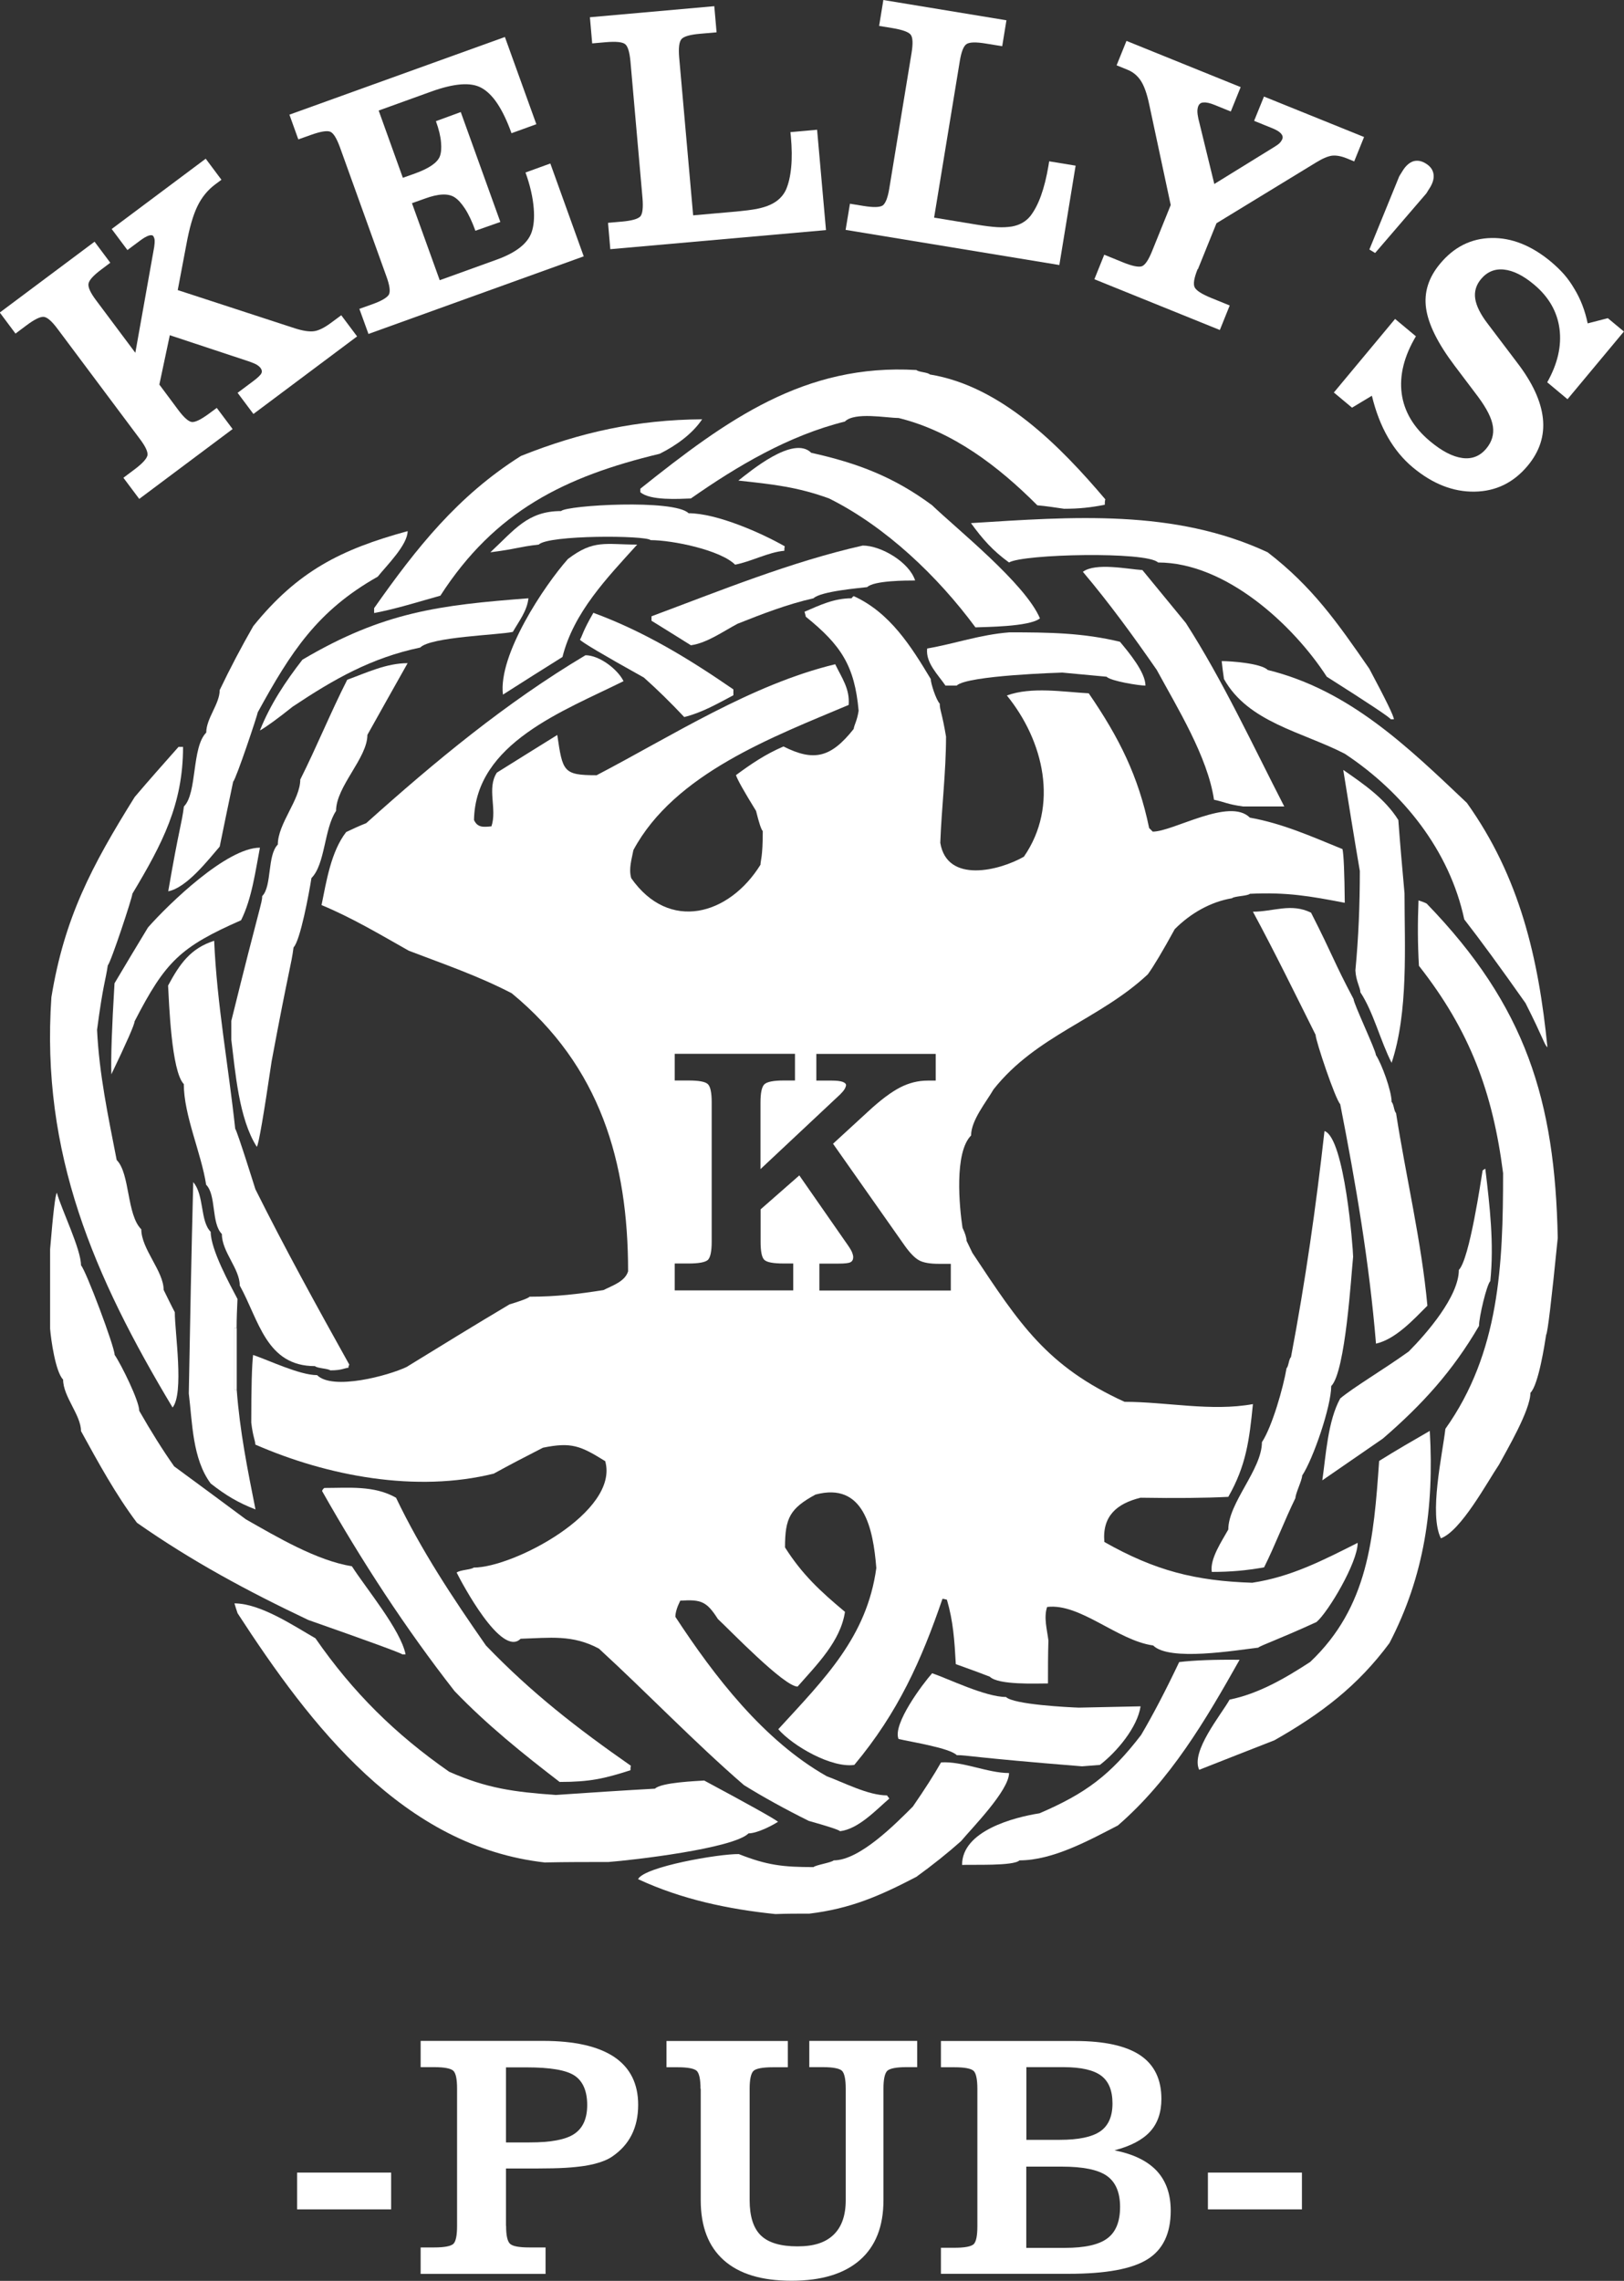 <svg xmlns="http://www.w3.org/2000/svg" id="Layer_2" data-name="Layer 2" viewBox="0 0 149.76 210.25"><rect x="0" y="0" width="149.76" height="210.25" fill="#333333" stroke="none"/><defs><style>      .cls-1 {        fill-rule: evenodd;      }      .cls-1, .cls-2 {        fill: #fff;      }    </style></defs><g id="Layer_1-2" data-name="Layer 1"><g><path class="cls-2" d="M14.68,35.43l1.75,2.35c.52.7.94,1.07,1.25,1.12.31.04.85-.22,1.62-.79l.69-.51,1.46,1.95-8.61,6.44-1.46-1.95,1-.75c.74-.55,1.15-1,1.22-1.32.05-.32-.19-.83-.72-1.53l-7.57-10.12c-.52-.7-.94-1.07-1.26-1.11-.32-.04-.86.22-1.62.79l-1,.75-1.45-1.94,8.74-6.53,1.45,1.94-.81.61c-.75.56-1.15,1-1.2,1.33-.05.32.18.83.7,1.52l3.62,4.84,1.74-9.76c.03-.23.05-.44.04-.63-.01-.12-.05-.24-.11-.35-.08-.11-.23-.13-.44-.06-.21.07-.49.23-.82.48l-1.14.85-1.45-1.94,8.67-6.48,1.45,1.94-.59.44c-.68.51-1.23,1.18-1.63,2.01-.4.83-.74,2.01-1.02,3.55l-.79,4.17,10.76,3.51c.77.25,1.37.34,1.81.28.44-.06.98-.33,1.63-.82l.88-.65,1.46,1.95-9.56,7.15-1.46-1.95,1.38-1.03c.46-.34.73-.6.81-.76.08-.16.05-.33-.08-.51-.07-.09-.17-.18-.31-.27-.14-.09-.38-.19-.71-.31l-7.34-2.43-.97,4.57Z"></path><path class="cls-2" d="M33.97,30.76l-.83-2.29,1.18-.42c.87-.31,1.39-.62,1.55-.91.14-.29.06-.85-.24-1.67l-4.28-11.89c-.3-.82-.59-1.3-.88-1.43-.29-.13-.88-.04-1.78.28l-1.18.42-.82-2.28,19.87-7.16,2.9,8.04-2.29.83c-.41-1.14-.85-2.05-1.31-2.74-.46-.69-.96-1.17-1.48-1.45-.97-.53-2.5-.41-4.61.35l-4.85,1.75,2.23,6.2,1.15-.41c1.26-.46,2.01-.97,2.25-1.54.13-.32.17-.76.12-1.31-.04-.55-.2-1.21-.47-1.96l2.29-.84,3.65,10.13-2.3.81c-.3-.83-.62-1.51-.95-2.02-.34-.52-.66-.87-.98-1.07-.58-.37-1.49-.33-2.74.13l-1.18.42,2.56,7.1,5.29-1.91c1.76-.64,2.83-1.48,3.19-2.53.2-.59.26-1.32.19-2.18-.08-1.01-.33-2.12-.76-3.31l2.29-.83,3.08,8.56-19.87,7.16Z"></path><path class="cls-2" d="M54.4,1.59l11.47-1.02.21,2.41-1.49.13c-.96.08-1.54.25-1.75.5-.21.25-.28.8-.21,1.67l1.29,14.57,3.98-.35c.75-.07,1.37-.15,1.87-.24.5-.1.93-.23,1.29-.4.67-.31,1.14-.77,1.42-1.37.24-.55.4-1.24.48-2.07.08-.82.07-1.77-.03-2.85l-.04-.39,2.46-.22.82,9.25-19.89,1.76-.21-2.43,1.25-.11c.92-.08,1.5-.24,1.73-.48.21-.25.27-.81.2-1.68l-1.11-12.59c-.08-.87-.24-1.41-.49-1.61-.25-.2-.84-.26-1.79-.18l-1.25.11-.21-2.41Z"></path><path class="cls-2" d="M81.45,0l11.36,1.87-.39,2.39-1.48-.24c-.95-.16-1.55-.14-1.82.05-.27.19-.47.71-.61,1.56l-2.37,14.43,3.95.65c.74.12,1.36.2,1.87.23.51.03.96,0,1.35-.06.73-.13,1.3-.46,1.71-.97.37-.48.7-1.1.98-1.88.28-.78.51-1.7.69-2.77l.06-.39,2.44.4-1.5,9.16-19.71-3.24.4-2.41,1.23.2c.92.15,1.51.14,1.79-.04.26-.19.47-.71.61-1.58l2.05-12.47c.14-.86.12-1.42-.07-1.68-.19-.26-.75-.46-1.69-.62l-1.23-.2.39-2.39Z"></path><path class="cls-2" d="M110.44,24.81c-.32.8-.42,1.35-.28,1.66.14.3.64.63,1.52.99l1.72.7-.91,2.26-11.57-4.68.91-2.26,1.72.7c.86.35,1.45.47,1.76.36.3-.12.61-.59.94-1.41l1.71-4.23-1.98-9.26c-.21-1-.47-1.73-.78-2.2-.31-.47-.72-.81-1.25-1.02l-.98-.4.91-2.25,10.53,4.26-.91,2.25-1.45-.59c-.46-.19-.82-.27-1.06-.24-.24,0-.4.12-.49.34-.05.14-.08.29-.08.47,0,.17.03.4.09.68l1.47,6.02,5.51-3.4c.24-.15.42-.27.52-.38.1-.1.18-.22.24-.36.07-.17.03-.34-.12-.51-.15-.17-.4-.32-.73-.46l-1.75-.71.91-2.24,9.23,3.73-.91,2.25-.68-.28c-.52-.21-.97-.29-1.36-.25-.38.05-.88.26-1.48.63l-9.18,5.6-1.71,4.23Z"></path><path class="cls-2" d="M126.28,23l2.75-6.74.12-.2.2-.32c.27-.44.6-.74.97-.87.37-.11.76-.05,1.16.2.41.25.64.56.71.95.07.38-.04.81-.32,1.27l-.21.33-.12.2-4.73,5.5-.53-.32Z"></path><path class="cls-2" d="M122.98,36.21l5.67-6.81,1.92,1.6c-1.1,1.85-1.53,3.61-1.31,5.28.23,1.67,1.1,3.13,2.62,4.4,1.09.91,2.08,1.42,2.97,1.54.89.12,1.63-.17,2.21-.87.52-.62.72-1.31.61-2.05-.11-.75-.57-1.65-1.37-2.73l-2.16-2.86c-1.55-2.05-2.42-3.81-2.63-5.28-.21-1.47.22-2.84,1.29-4.12,1.28-1.54,2.85-2.33,4.72-2.37,1.87-.04,3.71.69,5.51,2.19.46.39.87.78,1.21,1.17.34.39.66.84.95,1.34.56.92.97,1.97,1.22,3.17l1.86-.48,1.48,1.23-5.2,6.24-1.87-1.56c.96-1.71,1.34-3.35,1.13-4.94-.21-1.58-1-2.95-2.36-4.08-.99-.83-1.91-1.28-2.76-1.37-.85-.09-1.56.21-2.12.88-.45.54-.63,1.15-.53,1.81.1.66.49,1.45,1.18,2.34l2.68,3.54c1.42,1.85,2.21,3.56,2.38,5.15.17,1.59-.3,3.04-1.4,4.36-1.3,1.56-2.93,2.36-4.9,2.39-1.97.03-3.86-.71-5.69-2.23-.91-.76-1.68-1.69-2.31-2.79-.63-1.1-1.12-2.37-1.47-3.82l-1.83,1.1-1.69-1.41Z"></path></g><g><path class="cls-1" d="M71.51,176.44c-4.37-.45-8.67-1.36-12.67-3.22.58-1.15,7.47-2.34,9.29-2.31,2.6,1.03,4.08,1.2,6.89,1.2.21-.2,1.65-.41,1.86-.62,2.39,0,5.69-3.35,7.3-4.96q1.65-2.39,2.6-4.07c1.98-.13,4.29.98,6.27.98,0,1.61-3.43,5.08-4.42,6.27q-1.85,1.65-4.13,3.3c-3.42,1.78-6.07,2.93-9.86,3.39-1.07,0-2.1,0-3.14.04Z"></path><path class="cls-1" d="M88.72,171.9c0-3.14,4.79-4.38,7.14-4.75,4.24-1.82,6.52-3.51,9.37-7.22q1.65-2.8,3.51-6.72,2.1-.25,5.57-.21c-3.14,5.58-6.36,11.06-11.22,15.27-2.64,1.36-5.99,3.22-9.08,3.22-.53.54-4.37.37-5.29.42Z"></path><path class="cls-1" d="M50.3,171.69c-13.12-1.45-21.66-12.62-28.39-22.98-.12-.33-.2-.62-.29-.91,2.39,0,5.45,2.06,7.47,3.22,3.46,4.99,7.35,8.83,12.33,12.3,3.47,1.53,5.94,1.86,9.82,2.14,3.05-.21,6.11-.41,9.16-.58.58-.58,3.84-.7,4.54-.75q6.15,3.3,6.81,3.8c-.57.37-1.94,1.07-2.72,1.07-1.4,1.4-10.69,2.47-12.92,2.64-1.94,0-3.88,0-5.82.04Z"></path><path class="cls-1" d="M51.62,164.27c-3.39-2.6-6.72-5.28-9.7-8.38-4.54-5.81-8.58-12.01-12.22-18.45.04-.13.12-.21.21-.28,2.27,0,4.58-.25,6.61.9,2.31,4.83,5.24,9.25,8.29,13.62,4.2,4.37,8.42,7.64,13.37,11.09-.04.13-.04.25-.04.41-2.43.78-3.75,1.08-6.52,1.08Z"></path><path class="cls-1" d="M110.59,163.15c-.82-1.69,2.02-5.08,2.8-6.48,2.68-.54,5.16-1.99,7.43-3.47,5.37-5.08,5.86-11.4,6.36-18.53,1.53-.96,3.09-1.86,4.67-2.77.41,7.06-.5,13.37-3.72,19.56-2.93,3.96-6.31,6.52-10.61,8.96-2.31.9-4.62,1.81-6.93,2.72Z"></path><path class="cls-1" d="M99.78,162.82c-10.32-.83-10.52-1.03-11.55-1.03-.66-.66-4.12-1.2-5.37-1.49-.57-1.36,2.23-5.08,3.1-6.06,1.45.49,4.91,2.19,6.81,2.19.7.7,5.81.95,6.72.98,1.9-.04,3.79-.08,5.69-.12-.29,1.94-2.19,4.2-3.75,5.4-.58.05-1.12.09-1.65.13Z"></path><path class="cls-1" d="M37.1,152.5q-.21-.2-8.67-3.17c-5.57-2.64-10.73-5.41-15.8-8.96-1.98-2.64-3.55-5.52-5.16-8.45,0-1.48-1.65-3.17-1.65-4.75-.7-.7-1.12-3.67-1.2-4.7v-7.31q.41-4.95.62-5.21c.46,1.61,2.23,5.21,2.23,6.69.45.46,3.1,7.51,3.1,8.25.62.91,2.27,4.25,2.27,5.16q1.65,2.89,3.22,5.12c2.19,1.61,4.38,3.22,6.61,4.88,2.89,1.64,6.52,3.8,9.78,4.33,1.32,2.06,4.5,5.86,4.95,8.12h-.29Z"></path><path class="cls-1" d="M111.75,144.91c-.21-1.2.95-2.89,1.52-3.92,0-2.47,3.1-5.53,3.1-8.05.95-1.44,1.98-5.08,2.27-6.81.2-.2.2-.83.41-1.03,1.32-6.94,2.31-13.87,3.09-20.84,1.86.62,2.64,10.89,2.64,11.59-.17,1.61-.7,10.61-2.02,11.92,0,1.86-1.65,6.69-2.68,8.25,0,.41-.62,1.66-.62,2.07-1.03,2.11-1.86,4.33-2.89,6.39-1.65.29-3.05.42-4.83.42Z"></path><path class="cls-1" d="M132.88,141.81c-1.12-2.22.12-7.64.41-10.1,4.99-7.02,5.32-15.11,5.32-23.57-.95-7.43-3.05-13.12-7.76-19.11-.12-2.02-.12-4-.04-6.03.25.08.5.16.75.29,9.16,9.45,11.84,18.16,12.09,30.83q-.87,8.7-1.07,8.92c-.12.78-.7,4.62-1.45,5.35,0,1.62-2.23,5.37-2.89,6.61-1.11,1.65-3.5,6.1-5.36,6.8Z"></path><path class="cls-1" d="M21.83,122.42h-.21v5.7h.21c.29,3.84.99,7.3,1.73,11.02-1.61-.62-2.77-1.32-4.13-2.39-1.69-2.27-1.69-5.61-2.02-8.3.12-6.52.24-13,.41-19.48,1.03,1.2.62,3.59,1.61,4.58,0,1.65,1.78,4.87,2.47,6.19-.04.86-.08,1.78-.08,2.68Z"></path><path class="cls-1" d="M121.94,136.45c.33-2.27.5-5.45,1.65-7.54,1.24-1.04,4.04-2.69,6.32-4.33,1.65-1.66,4.62-5.08,4.62-7.52.99-.98,2.06-8.42,2.19-9.16.08-.08.17-.12.25-.17.41,3.43.82,6.89.46,10.36-.33.33-1.04,3.3-1.04,4.13-2.43,4.17-5.24,7.26-8.87,10.39-1.85,1.28-3.71,2.56-5.57,3.84Z"></path><path class="cls-1" d="M15.93,129.77c-7.26-12.1-12.18-23.44-11.19-37.85,1.2-7.31,3.68-12.04,7.68-18.45,1.32-1.56,2.69-3.09,4.04-4.62h.42c0,5.28-1.9,8.91-4.67,13.53,0,.33-1.98,6.32-2.27,6.61-.21,1.44-.42,1.65-.99,5.94.2,4.12,1.03,8,1.81,12,1.24,1.24.91,5.04,2.27,6.39,0,1.82,2.06,3.85,2.06,5.58.33.66.66,1.36,1.03,2.06,0,1.86.87,7.47-.21,8.79Z"></path><path class="cls-1" d="M21.83,122.42v5.7h-.21v-5.7h.21Z"></path><path class="cls-1" d="M30.49,126.34c-.21-.2-1.24-.2-1.44-.41-4.5,0-5.16-4.21-6.94-7.43,0-1.56-1.65-3.09-1.65-4.75-.99-.99-.5-3.59-1.45-4.54-.45-2.93-2.06-6.39-2.06-9.28-1.15-1.16-1.36-7.55-1.45-9.08,1.07-1.99,2.06-3.43,4.25-4.13.25,5.82,1.32,11.55,1.94,17.33.17.16,1.86,5.57,1.86,5.57,2.72,5.45,5.7,10.86,8.66,16.17-.04.08-.08.17-.08.29-.41.04-.62.24-1.65.24Z"></path><path class="cls-1" d="M126.89,123.86c-.62-7.51-1.86-14.73-3.3-22.08-.45-.45-2.27-5.86-2.27-6.39-1.9-3.8-3.75-7.59-5.78-11.35,1.9,0,3.51-.82,5.36.09,2.06,4.04,2.06,4.45,3.92,7.96,0,.41,2.06,4.75,2.06,5.16.54.83,1.45,3.3,1.45,4.33.21.2.21.83.41,1.03.91,5.86,2.35,11.85,2.89,17.75-1.28,1.28-2.93,3.09-4.75,3.5Z"></path><path class="cls-1" d="M23.68,105.71c-1.65-2.57-1.98-6.9-2.35-9.87v-1.73c2.64-10.69,2.85-10.89,2.85-11.51.91-.91.45-3.76,1.44-4.75,0-1.94,2.07-4.13,2.07-5.99,1.53-3.05,2.8-6.19,4.33-9.2,1.81-.66,3.63-1.53,5.57-1.53-1.23,2.19-2.47,4.38-3.71,6.61,0,2.14-2.89,4.75-2.89,7.01-1.11,1.66-.99,4.91-2.27,6.19-.21,1.36-1.03,5.78-1.65,6.39-.21,1.65-.41,1.86-2.02,10.49q-1.11,7.51-1.36,7.88Z"></path><path class="cls-1" d="M10.27,99.02q-.08-2.23.29-8.38c1.03-1.73,2.06-3.46,3.09-5.15,1.94-2.19,7.26-7.35,10.32-7.35-.41,2.11-.74,4.7-1.74,6.69-5.61,2.47-6.97,3.79-9.82,9.32q0,.42-2.14,4.88Z"></path><path class="cls-1" d="M128.34,97.99c-1.04-2.02-1.69-4.71-2.89-6.52,0-.41-.41-1.03-.46-2.02.29-3.05.41-6.06.41-9.16-.54-3.14-1.03-6.23-1.53-9.32,1.89,1.31,3.84,2.64,5.08,4.62.16,2.22.37,4.5.57,6.76,0,4.91.37,10.94-1.2,15.65Z"></path><path class="cls-1" d="M142.7,96.55c-.33-.33-.33-.74-2.02-4.08q-3.46-4.91-5.65-7.72c-1.36-6.36-5.65-11.72-11.02-15.27-3.92-2.02-8.91-2.89-11.14-6.89-.08-.58-.16-1.12-.21-1.65.86,0,3.63.2,4.25.82,7.55,1.86,12.92,7.1,18.36,12.25,4.87,6.82,6.61,14.29,7.43,22.54Z"></path><path class="cls-1" d="M15.51,82.18c1.03-5.98,1.24-6.18,1.45-7.84,1.24-1.23.7-5.45,2.06-6.81,0-1.32,1.24-2.64,1.24-3.92q1.44-3.01,3.1-5.9c4.08-5.04,8.04-7.06,14.23-8.75,0,1.28-1.98,3.22-2.76,4.2-5.57,3.14-8.01,6.94-11.06,12.5,0,.17-1.98,6.11-2.27,6.4-.42,1.98-.83,3.97-1.24,5.98-1.07,1.24-3.05,3.8-4.75,4.12Z"></path><path class="cls-1" d="M114.63,74.34c-1.45-.2-1.65-.4-2.68-.62-.58-3.96-3.42-8.54-5.28-11.97-2.14-3.09-4.37-6.15-6.81-9.04,1.16-.87,4.13-.25,5.49-.16,1.32,1.61,2.64,3.22,4,4.87,3.43,5.33,6.19,11.31,9.08,16.92h-3.8Z"></path><path class="cls-1" d="M23.97,67.33c.95-2.39,2.35-4.5,3.92-6.52,7.47-4.41,12.63-5.03,20.84-5.66-.12,1.16-.87,2.11-1.44,3.1-1.36.29-7.55.45-8.54,1.44-4.5.95-7.92,2.89-11.76,5.45q-2.07,1.65-3.01,2.19Z"></path><path class="cls-1" d="M128.25,66.3q-.17-.29-5.9-3.92c-3.1-4.79-9.32-10.53-15.56-10.53-1.03-1.04-12.46-.78-13.74,0-1.49-1.08-2.44-2.15-3.51-3.63,9.32-.58,18.74-1.33,27.36,2.69,4.12,3.17,6.43,6.48,9.37,10.73q2.27,4.25,2.27,4.66h-.29Z"></path><path class="cls-1" d="M63.09,66.09q-1.86-1.98-3.71-3.63-5.69-3.17-5.9-3.5c.21-.29.21-.7,1.24-2.47,4.71,1.73,8.83,4.25,12.91,7.06v.54c-1.48.78-2.89,1.6-4.54,2.01Z"></path><path class="cls-1" d="M46.38,64.03c-.45-3.67,3.8-10.03,5.99-12.5,2.39-1.82,3.46-1.33,6.39-1.33-2.76,3.05-5.86,6.24-6.89,10.36-1.86,1.16-3.67,2.31-5.49,3.47Z"></path><path class="cls-1" d="M87.19,63.2c-.66-.98-1.85-2.1-1.69-3.42,2.6-.45,4.87-1.28,7.59-1.49,3.62,0,6.77.04,10.19.87.79.95,2.35,2.8,2.35,4.04-.58,0-3.18-.41-3.59-.82-1.36-.13-2.72-.25-4.08-.38,0,0-8.79.25-9.74,1.2h-1.03Z"></path><path class="cls-1" d="M63.71,59.48c-1.24-.78-2.44-1.52-3.63-2.26v-.41c6.31-2.35,12.87-5.03,19.48-6.52,1.69,0,4.29,1.53,4.83,3.22-.78,0-3.79,0-4.42.61-.62.08-4.29.38-4.95,1.03-2.4.54-4.75,1.45-7.01,2.35-1.32.7-2.81,1.77-4.29,1.98Z"></path><path class="cls-1" d="M89.96,57.84c-3.47-4.7-8.26-9.28-13.5-11.89-2.93-1.07-5.24-1.31-8.37-1.65,1.07-.83,5.07-4.21,6.72-2.56,4.29.95,7.63,2.23,11.14,4.83,2.27,2.18,8.59,7.22,9.95,10.43-.95.79-5.16.79-5.94.83Z"></path><path class="cls-1" d="M34.5,56.51v-.45c3.92-5.57,7.72-10.36,13.54-14.03,5.48-2.19,10.73-3.34,16.71-3.38-.91,1.36-2.43,2.44-3.92,3.18-8.75,2.1-15.19,5.28-20.22,13.08-2.06.57-4,1.2-6.11,1.6Z"></path><path class="cls-1" d="M67.8,52.06c-1.36-1.36-5.78-2.27-7.8-2.27-.45-.45-9.41-.49-10.32.41-1.86.21-2.06.41-4.46.71,2.23-2.07,3.43-3.8,6.52-3.8.53-.54,10.44-1.12,11.76.2,2.6,0,6.72,1.82,8.87,3.05-.04.13-.04.25-.04.41-1.49.13-3.05,1-4.54,1.28Z"></path><path class="cls-1" d="M98.13,46.9c-.83-.12-1.65-.25-2.47-.32-3.59-3.6-7.8-6.82-12.8-8.05-1.11,0-4.04-.58-4.95.33-5.16,1.28-9.9,4.08-14.2,7.09-1.12.04-3.76.21-4.66-.58v-.32c7.97-6.36,15.14-11.55,25.46-10.94.21.2,1.04.2,1.24.41,6.6,1.07,12.05,6.64,16.18,11.51-.05.17-.05.33-.05.5-1.28.25-2.35.37-3.75.37Z"></path><path class="cls-1" d="M115.5,145.9c-5.28-.17-9-1.12-13.66-3.76-.21-2.39,1.15-3.54,3.34-4.08q4.95.08,8.09-.08c1.65-2.89,1.94-5.24,2.27-8.55-3.84.7-7.97-.21-11.84-.21-7.18-3.29-9.66-7.14-14.03-13.73l-.54-1.12q0-.41-.37-1.19c-.29-1.9-.78-6.94.79-8.51,0-1.4,1.4-3.09,2.07-4.25,3.96-5,9.78-6.44,14.23-10.61q.83-1.15,2.48-4.16c1.44-1.45,3.3-2.52,5.28-2.85.21-.2,1.44-.2,1.65-.41,3.43-.16,5.53.21,8.75.83q-.04-4.17-.21-4.95c-2.93-1.19-5.49-2.35-8.54-2.9-1.89-1.89-7.06,1.29-8.96,1.29-.12-.13-.25-.25-.33-.33-.99-4.79-2.77-8.34-5.57-12.42-2.35-.13-5.28-.63-7.55.2,3.39,4.17,4.83,10.15,1.57,14.86-2.23,1.28-7.09,2.51-7.71-1.28.12-3.26.53-6.52.53-9.79-.37-2.22-.58-2.43-.58-3.04-.33-.33-.83-1.86-.83-2.27-1.81-3.01-3.75-6.11-7.1-7.64-.08.04-.16.13-.2.2-1.62,0-2.89.62-4.34,1.24.04.12.08.29.12.46,3.26,2.63,4.5,4.53,4.87,8.67-.16.98-.37,1.19-.46,1.68-2.1,2.65-3.67,3.02-6.47,1.61-1.65.71-2.93,1.57-4.38,2.64q.17.58,1.85,3.3.41,1.66.62,1.86c0,2.47-.21,2.69-.21,3.1-2.89,4.66-8.42,6.23-11.92,1.24-.25-.87.04-1.73.2-2.59,3.8-7.07,12.92-10.45,19.85-13.38.12-1.48-.62-2.47-1.24-3.75-7.72,1.86-15.06,6.61-22,10.23-3.09,0-3.13-.33-3.63-3.71-1.86,1.15-3.71,2.31-5.57,3.47-.95,1.44.04,3.34-.5,4.95-.78.08-1.28.12-1.61-.58.13-7.1,8.29-10.06,13.79-12.8-.54-1.1-2.23-2.39-3.51-2.39-7.35,4.38-13.86,9.78-20.22,15.48-.62.24-1.24.53-1.85.82-1.4,1.81-1.82,4.54-2.27,6.73,2.8,1.16,5.41,2.72,8.05,4.21,3.22,1.23,6.39,2.31,9.49,3.92,8.17,6.73,10.73,15.56,10.73,25.63-.29.95-1.45,1.31-2.27,1.73-2.35.37-4.37.61-6.81.61q-.21.21-1.86.71c-3.18,1.89-6.35,3.84-9.49,5.77-1.65.79-6.81,2.19-8.25.75-1.61,0-4.42-1.36-5.9-1.86q-.17,1.41-.17,6.24c.17,1.4.37,1.61.37,2.02,6.68,2.92,14.85,4.45,21.99,2.68,1.49-.82,3.01-1.61,4.54-2.39,2.64-.54,3.47-.17,5.74,1.24,1.32,4.66-8.46,9.81-12.13,9.81-.21.2-1.24.2-1.57.46.45.9,4.13,7.88,5.9,6.1,2.72-.08,4.78-.4,7.22.91,4.5,4.13,8.75,8.58,13.37,12.58q2.68,1.66,5.98,3.3,2.68.75,2.89.95c1.69-.2,3.3-1.94,4.54-3.01-.08-.12-.17-.21-.21-.29-1.73,0-4-1.19-5.57-1.77-5.82-3.3-10.36-9.21-13.95-14.69q0-.58.45-1.49c1.94-.13,2.44.08,3.47,1.69,1.11,1.03,6.11,6.23,7.35,6.23,1.77-2.02,3.96-4.17,4.37-6.89-2.27-1.89-3.96-3.46-5.53-5.94,0-2.72.46-3.59,2.81-4.87,4.46-1.19,5.32,3.14,5.61,6.77-.87,6.35-4.75,10.18-9.04,14.86,1.36,1.56,4.91,3.59,7.01,3.29,4.04-4.83,6.19-9.65,8.13-15.31.12,0,.24.04.41.08.58,1.98.7,3.75.82,5.94,1.03.37,2.06.74,3.14,1.16.78.78,4.29.62,5.36.62,0-1.33,0-2.64.04-3.96-.12-.99-.45-2.11-.12-3.09,3.05-.37,6.48,3.09,9.78,3.55,1.49,1.48,7.55.45,9.69.2.21-.2,1.86-.75,5.37-2.36,1.07-.9,3.8-5.48,3.8-7.3-3.22,1.62-6.15,3.14-9.74,3.68ZM87.69,118.96h-12.13v-2.48h1.75c.58,0,.96-.04,1.12-.13.16-.08.25-.24.25-.46,0-.12-.03-.25-.09-.41-.06-.16-.19-.39-.39-.68l-4.49-6.45-3.57,3.13v2.98c0,.89.11,1.45.34,1.67.23.23.83.34,1.8.34h.87v2.48h-10.93v-2.48h1.27c.94,0,1.54-.11,1.79-.33.23-.23.35-.79.35-1.68v-12.85c0-.89-.12-1.45-.35-1.67-.23-.23-.83-.34-1.79-.34h-1.27v-2.46h11.09v2.46h-1.03c-.95,0-1.55.12-1.79.35-.24.23-.36.79-.36,1.67v6.15l7.35-6.89c.17-.17.31-.33.41-.49.06-.11.11-.22.13-.35,0-.14-.11-.24-.33-.32-.22-.07-.54-.11-.96-.11h-1.45v-2.46h11.01v2.46h-.75c-.87,0-1.72.21-2.55.64-.83.43-1.83,1.18-2.99,2.26l-3.18,2.92,6.62,9.41c.48.67.91,1.11,1.3,1.33.39.22,1,.33,1.83.33h1.11v2.48Z"></path></g><g><path class="cls-2" d="M27.4,203.66v-3.39h8.67v3.39h-8.67Z"></path><path class="cls-2" d="M46.67,205.19c0,.87.12,1.41.36,1.64.24.23.83.34,1.78.34h1.5v2.44h-11.52v-2.44h1.25c.93,0,1.52-.11,1.77-.33.23-.23.34-.78.34-1.66v-12.64c0-.88-.11-1.42-.34-1.65-.23-.22-.82-.34-1.77-.34h-1.25v-2.42h11.3c2.9,0,5.08.5,6.55,1.48,1.47.99,2.21,2.46,2.21,4.41,0,1.05-.2,1.98-.6,2.77-.4.8-1.01,1.47-1.82,2.02-.55.37-1.36.64-2.44.83-.54.08-1.16.15-1.85.19-.69.04-1.53.06-2.51.06h-2.97v5.28ZM46.67,197.49h2.14c.99,0,1.83-.06,2.51-.19s1.23-.32,1.63-.59c.8-.53,1.2-1.42,1.2-2.67s-.38-2.18-1.15-2.7-2.25-.77-4.45-.77h-1.89v6.92Z"></path><path class="cls-2" d="M64.6,192.55c0-.88-.12-1.42-.34-1.65-.23-.22-.82-.34-1.77-.34h-1.03v-2.42h11.19v2.42h-1.37c-.97,0-1.57.12-1.8.34-.23.23-.35.78-.35,1.64v10.28c0,1.5.35,2.58,1.04,3.25.7.67,1.82,1,3.37,1s2.59-.36,3.33-1.07c.74-.71,1.12-1.77,1.12-3.18v-10.28c0-.88-.12-1.42-.34-1.65-.23-.22-.82-.34-1.77-.34h-1.25v-2.42h9.95v2.42h-1c-.94,0-1.52.12-1.76.34-.23.23-.35.78-.35,1.64v10.28c0,2.41-.72,4.25-2.17,5.52-1.45,1.27-3.55,1.91-6.31,1.91s-4.82-.63-6.24-1.89c-1.42-1.26-2.13-3.1-2.13-5.53v-10.28Z"></path><path class="cls-2" d="M86.77,209.61v-2.41h1.25c.93,0,1.52-.11,1.77-.33.23-.23.34-.78.34-1.66v-12.66c0-.88-.12-1.43-.34-1.65-.23-.22-.82-.34-1.77-.34h-1.25v-2.42h12.39c2.68,0,4.67.44,5.98,1.31,1.31.88,1.96,2.22,1.96,4.03,0,1.25-.35,2.26-1.05,3.02-.7.76-1.79,1.33-3.28,1.72,1.75.34,3.05.98,3.91,1.9.85.92,1.28,2.14,1.28,3.66,0,2.09-.71,3.59-2.14,4.48-1.43.9-3.85,1.34-7.27,1.34h-11.78ZM94.65,197.25h3.08c1.73,0,2.97-.26,3.73-.78.75-.52,1.13-1.37,1.13-2.57s-.35-2.04-1.04-2.56c-.69-.52-1.85-.79-3.48-.79h-3.42v6.69ZM94.65,207.21h3.55c1.83,0,3.14-.29,3.92-.88.78-.58,1.17-1.55,1.17-2.89s-.41-2.3-1.22-2.87c-.81-.57-2.2-.85-4.16-.85h-3.27v7.48Z"></path><path class="cls-2" d="M111.39,203.66v-3.39h8.67v3.39h-8.67Z"></path></g></g></svg>